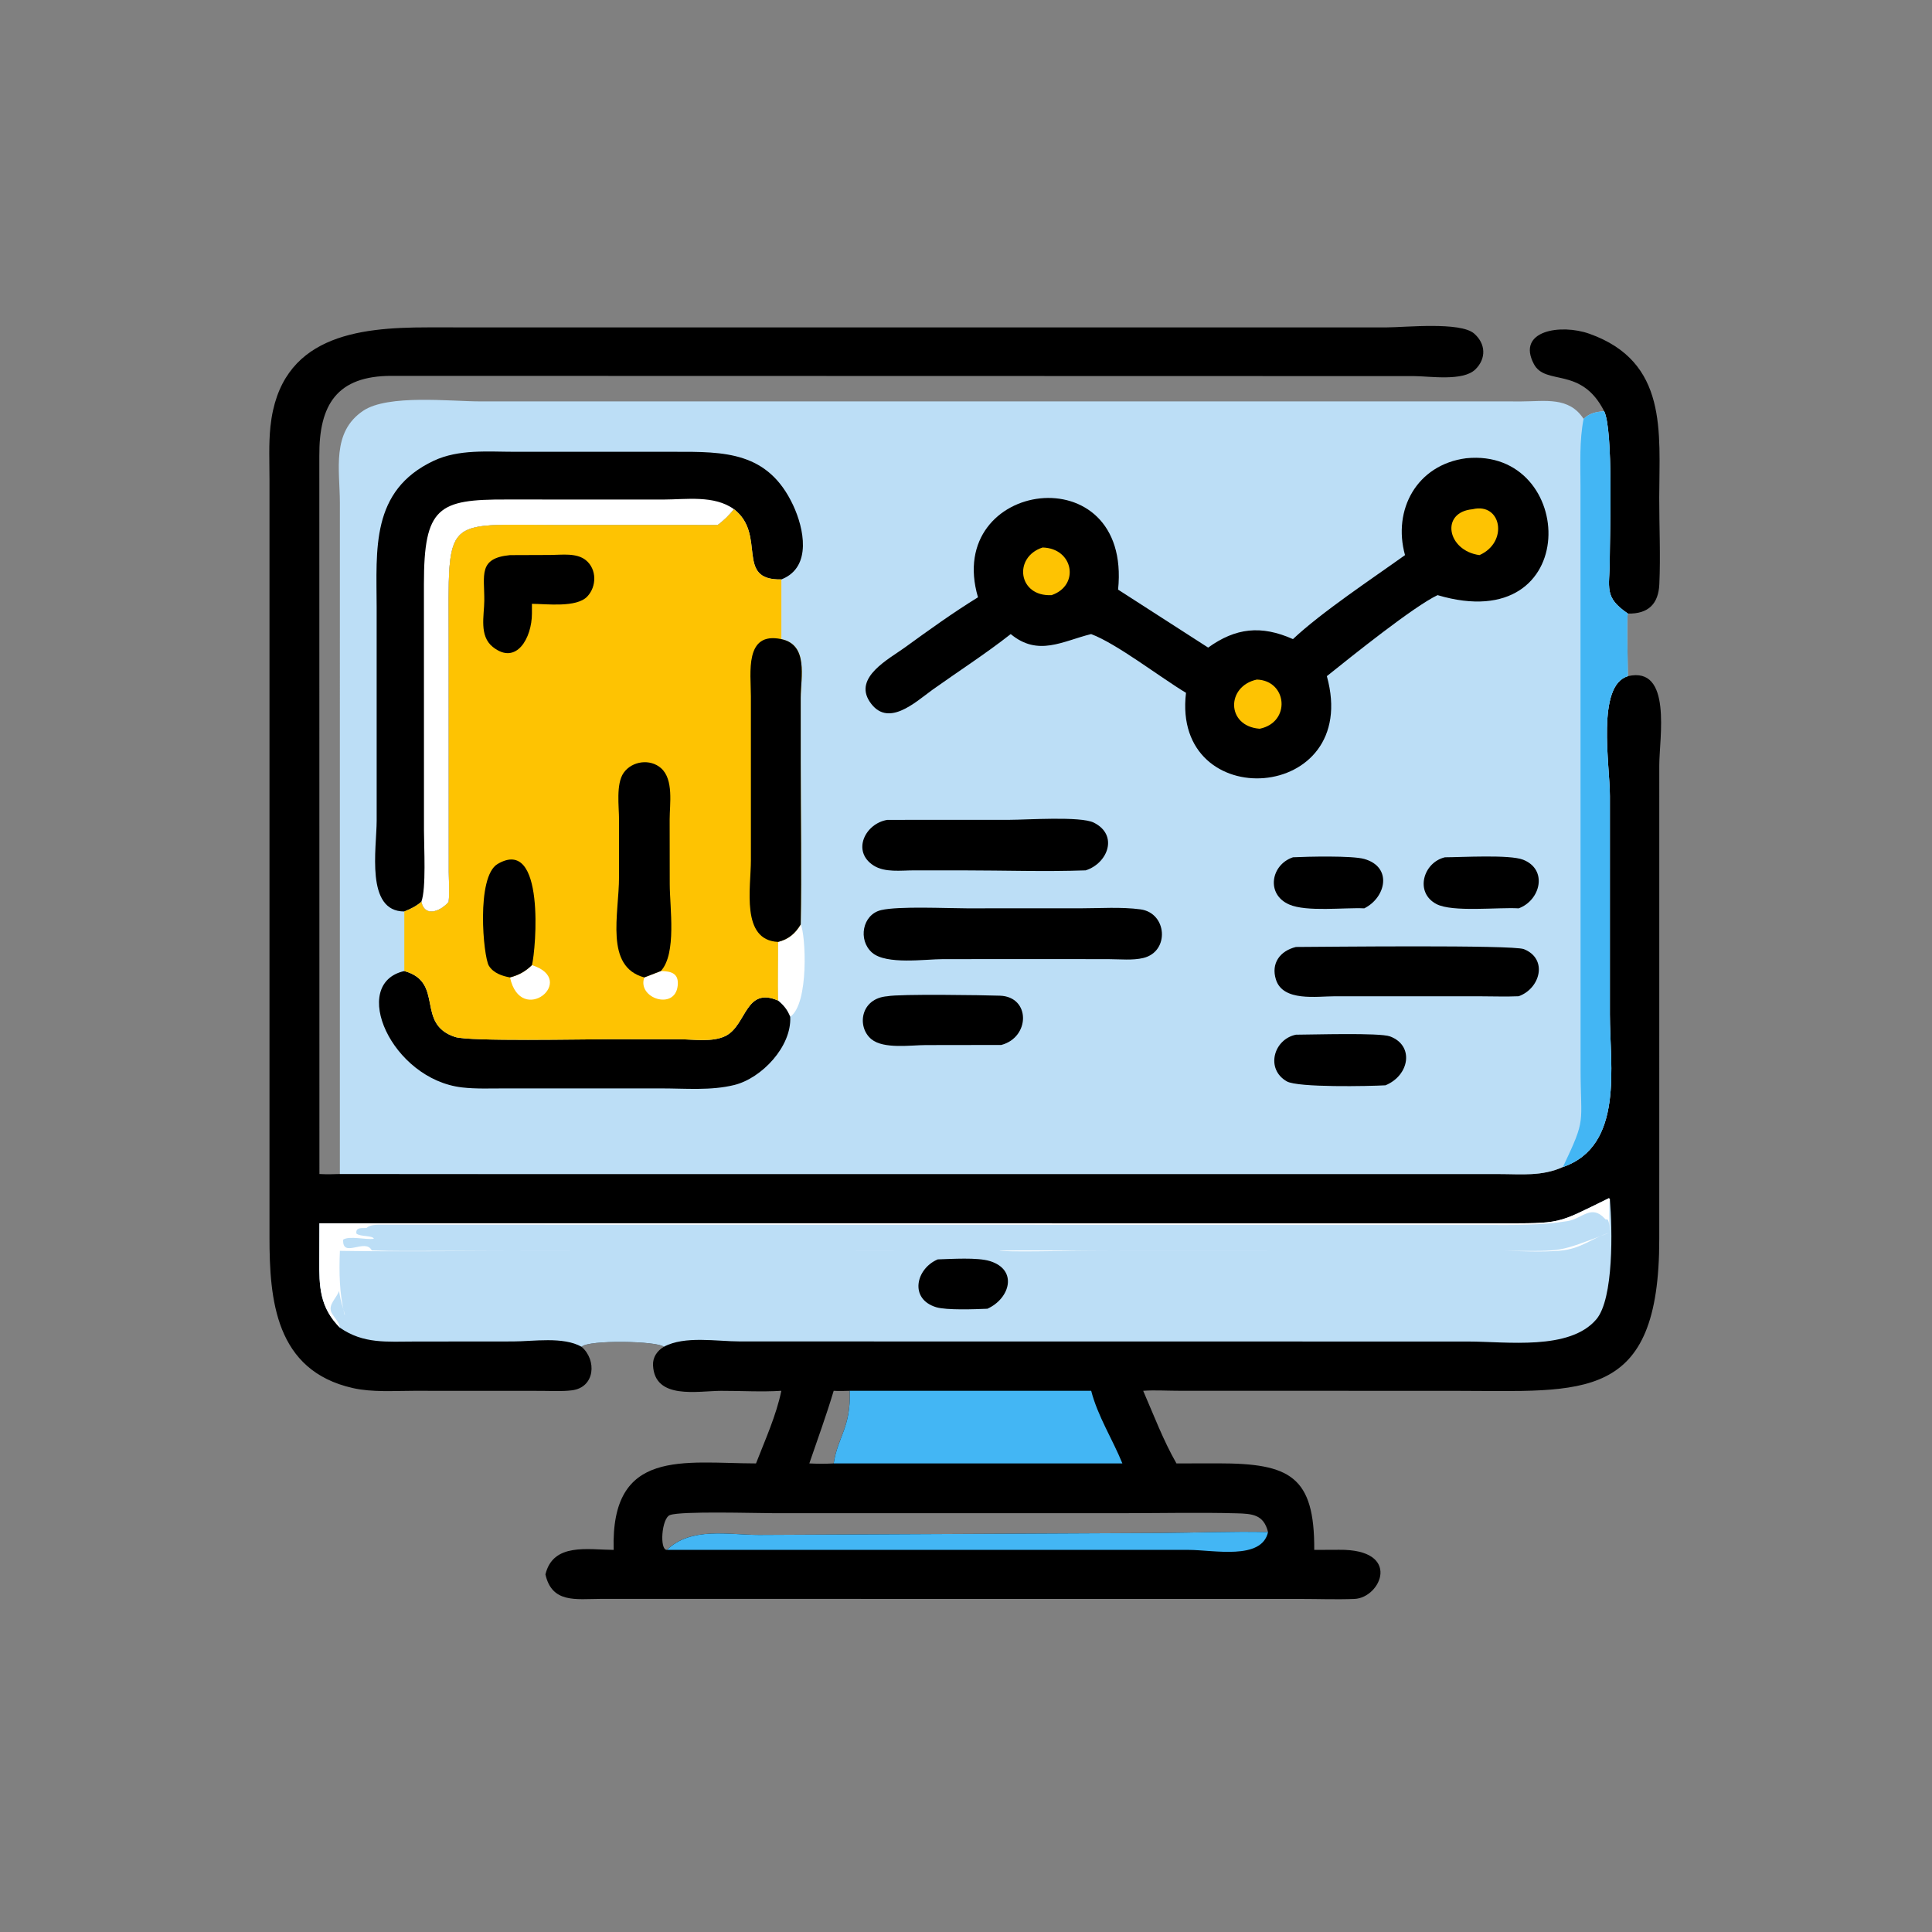 <svg width="464" height="464" viewBox="0 0 464 464" fill="none" xmlns="http://www.w3.org/2000/svg">
<rect x="0" y="0" width="464" height="464" fill="#808080" stroke="none"/>
<path d="M385.262 98.751C379.736 87.865 371.207 92.744 368.389 87.434C364.117 79.376 374.857 77.719 381.704 80.152C400.661 86.887 398.509 103.839 398.49 119.507C398.481 126.399 398.828 133.445 398.515 140.314C398.303 144.95 395.958 147.465 390.962 147.362C385.096 143.36 386.59 141.271 386.603 134.497C386.617 127.875 387.497 103.419 385.262 98.751Z" fill="black"/>
<path d="M139.671 323.451C143.359 326.612 142.95 333.211 137.355 333.906C134.929 334.207 132.442 334.042 130.002 334.037L99.386 334.023C94.648 334.026 89.402 334.41 84.762 333.369C66.111 329.185 64.713 312.116 64.722 297.052L64.722 115.099C64.721 110.93 64.514 106.624 64.947 102.475C67.221 80.652 85.859 78.627 102.688 78.626L332.978 78.63C337.382 78.627 350.726 77.21 354.041 80.11C356.861 82.578 356.97 86.141 354.327 88.722C351.353 91.627 343.415 90.346 339.627 90.328L94.133 90.27C80.878 90.23 76.609 97.226 76.689 109.525L76.713 281.956C78.363 282.051 79.977 282.027 81.628 281.956L360.034 281.966C365.508 281.966 370.264 282.554 375.36 280.275C390.128 275.154 386.634 255.949 386.636 243.598L386.638 191.177C386.652 183.785 383.337 164.623 390.965 162.393C401.664 159.898 398.505 177.362 398.503 183.713L398.498 297.525C398.534 336.988 380.28 334.046 349.823 334.032L282.636 334.012C279.945 334.003 277.239 333.827 274.553 334.021C277.083 339.828 279.389 345.969 282.545 351.464L292.633 351.448C309.757 351.448 315.74 354.523 315.636 372.232L321.58 372.207C336.8 372.035 331.673 383.753 325.285 384.008C320.985 384.178 316.615 384.006 312.305 384.006L144.194 383.997C138.335 384.015 132.564 385.108 130.994 378.118C132.842 370.461 141.173 372.196 147.384 372.232C146.643 347.752 164.149 351.421 181.567 351.464C183.737 345.879 186.453 339.891 187.649 334.021C182.889 334.327 177.978 334.019 173.195 334.032C167.595 334.046 157.219 336.257 156.835 327.9C156.745 325.94 157.83 324.42 159.433 323.451C157.881 322.053 141.321 321.736 139.671 323.451ZM160.166 372.232C165.99 366.614 174.907 368.632 182.279 368.637L278.563 368.166C287.22 368.109 295.878 367.741 304.536 367.946C303.493 363.708 300.739 363.543 296.901 363.443C287.967 363.21 278.988 363.414 270.05 363.416L185.479 363.412C181.092 363.407 163.678 362.873 160.909 363.86C158.886 364.582 158.349 372.312 160.166 372.232ZM200.222 334.021C198.473 339.896 196.35 345.664 194.372 351.464C196.338 351.563 198.256 351.568 200.222 351.464C201.165 345.107 204.375 342.871 204.077 334.021C202.799 334.039 201.496 334.112 200.222 334.021Z" fill="black"/>
<path d="M160.172 372.233C165.995 366.614 174.913 368.632 182.284 368.637L278.568 368.166C287.226 368.11 295.884 367.741 304.542 367.947C303.019 374.799 291.412 372.23 285.45 372.23L160.172 372.233Z" fill="#43B6F4"/>
<path d="M204.082 334.018H262.066C263.641 340.136 267.189 345.638 269.556 351.46H200.227C201.17 345.104 204.38 342.868 204.082 334.018Z" fill="#43B6F4"/>
<path d="M76.714 293.793L359.478 293.802C375.355 293.804 373.533 294.055 386.413 287.758L386.633 288.002C387.248 295.203 387.581 311.887 383.395 316.843C376.997 324.414 361.795 322.192 352.628 322.188L177.71 322.167C172.148 322.165 164.423 320.744 159.434 323.45C157.882 322.052 141.322 321.735 139.672 323.45C135.252 320.945 128.076 322.165 123.204 322.17L99.623 322.19C92.974 322.192 87.313 322.824 81.629 318.861C76.766 313.955 76.639 308.966 76.685 302.548L76.714 293.793Z" fill="#BCDEF6"/>
<path d="M225.215 302.461C228.524 302.368 234.74 301.938 237.75 302.872C244.527 304.975 242.57 311.865 237.139 314.314C234.263 314.44 227.311 314.707 224.815 313.94C218.312 311.944 219.975 304.674 225.215 302.461Z" fill="black"/>
<path d="M76.714 293.793L359.478 293.802C375.355 293.804 373.533 294.055 386.413 287.758L386.633 288.002C386.35 290.688 386.486 293.34 386.633 296.029C382.1 297.411 379.871 299.923 374.639 300.371C370.075 300.76 365.518 300.444 360.949 300.421L258.528 300.416C256.446 300.416 240.984 300.733 239.984 300.346C249.811 300.201 259.691 300.423 269.526 300.421L361.696 300.419C375.923 300.414 373.617 300.91 386.633 296.029C386.556 295.23 386.569 293.349 386.04 292.863L385.594 292.856L385.4 292.646C382.161 289.165 380.003 292.68 376.497 293.259C370.082 294.316 363.703 294.196 357.227 294.193L91.706 294.137C90.522 294.139 88.918 294.078 87.996 294.933H87.654C86.607 294.938 85.38 294.852 85.597 296.259C86.489 297.058 89.537 296.667 89.784 297.511C87.847 297.805 83.957 296.735 82.422 297.71C82.14 302.329 87.763 297.269 89.272 300.294C94.653 300.521 100.065 300.421 105.45 300.423L219.552 300.405L127.675 300.41C112.339 300.412 96.96 300.659 81.629 300.414C81.416 305.7 81.503 310.581 82.748 315.757L82.827 315.702C82.133 313.166 81.933 313.08 81.408 310.036H81.418C80.85 311.815 78.617 313.385 79.678 315.356C80.274 316.463 81.523 317.587 81.629 318.861C76.766 313.955 76.639 308.966 76.685 302.548L76.714 293.793Z" fill="white"/>
<path d="M81.623 281.957L81.626 120.775C81.627 112.851 79.535 103.822 87.228 98.649C93.163 94.658 108.211 96.4 115.253 96.401L365.462 96.407C371.092 96.395 376.821 95.213 380.322 100.597C381.773 99.206 383.343 98.911 385.26 98.754C387.495 103.422 386.615 127.878 386.602 134.5C386.588 141.275 385.094 143.363 390.96 147.365C390.618 148.046 390.971 160.46 390.96 162.394C383.332 164.623 386.647 183.786 386.633 191.177L386.631 243.599C386.629 255.95 390.123 275.155 375.355 280.276C370.259 282.555 365.502 281.966 360.028 281.966L81.623 281.957Z" fill="#BCDEF6"/>
<path d="M192.308 222.021C193.488 224.403 194.357 241.047 189.785 244.199C189.074 242.459 188.284 241.499 186.867 240.3C186.77 235.611 186.888 230.907 186.867 226.215C189.387 225.586 190.972 224.214 192.308 222.021Z" fill="white"/>
<path d="M310.535 205.89C314.053 205.718 324.7 205.467 327.638 206.291C334.481 208.208 332.876 215.548 327.653 218.151C322.818 217.924 313.8 219.059 309.605 217.226C303.968 214.762 305.242 207.648 310.535 205.89Z" fill="black"/>
<path d="M347.024 205.893C351.073 205.883 362.561 205.201 365.793 206.471C371.828 208.843 369.956 216.246 364.731 218.153C359.862 217.854 348.821 219.143 344.979 217.122C339.699 214.346 341.804 207.118 347.024 205.893Z" fill="black"/>
<path d="M311.246 248.498C315.269 248.491 331.327 247.98 333.83 248.908C339.709 251.089 338.536 258.269 332.743 260.652C328.811 260.874 311.73 261.229 309.055 259.713C303.878 256.774 305.863 249.591 311.246 248.498Z" fill="black"/>
<path d="M213.135 239.262C216.033 238.685 236.3 238.991 240.172 239.131C247.531 239.396 247.436 249.122 240.477 250.964L222.332 250.991C218.818 250.993 212.264 252.005 209.298 249.595C205.738 246.7 206.582 239.762 213.135 239.262Z" fill="black"/>
<path d="M213.115 196.905L242.525 196.892C246.492 196.893 259.503 195.986 262.676 197.56C268.695 200.544 266.045 207.361 260.732 209.032C251.004 209.376 241.131 209.036 231.389 209.034L219.447 209.033C216.419 209.035 212.525 209.596 209.827 207.881C204.463 204.47 207.794 197.753 213.115 196.905Z" fill="black"/>
<path d="M311.243 227.43C318.023 227.403 363.322 226.887 365.985 227.951C371.826 230.286 369.923 237.421 364.727 239.265C361.579 239.403 358.379 239.272 355.225 239.274H320.523C316.276 239.274 308.139 240.607 306.444 235.282C305.188 231.34 307.433 228.367 311.243 227.43Z" fill="black"/>
<path d="M232.158 218.149L259.466 218.144C264.171 218.144 269.269 217.77 273.917 218.399C280.319 219.266 280.968 228.544 274.578 230.076C272.048 230.685 269.075 230.368 266.481 230.359L254.468 230.336L226.462 230.352C222.2 230.354 212.822 231.762 209.424 228.772C206.01 225.767 207.103 219.628 211.629 218.574C215.852 217.591 227.218 218.14 232.158 218.149Z" fill="black"/>
<path d="M97.098 233.213C106.83 235.89 99.699 245.892 109.292 249.044C112.723 250.171 140.207 249.583 146.103 249.587L163.019 249.592C166.434 249.592 171.144 250.384 174.293 248.779C179.341 246.202 178.967 236.881 186.866 240.3C188.283 241.5 189.073 242.459 189.784 244.199C190.16 251.359 182.91 258.953 176.372 260.574C170.741 261.97 164.62 261.397 158.874 261.397H121.095C117.749 261.395 114.315 261.547 110.988 261.164C94.008 259.211 83.842 236.204 97.098 233.213Z" fill="black"/>
<path d="M380.326 100.597C381.777 99.206 383.347 98.911 385.264 98.754C387.5 103.422 386.62 127.878 386.606 134.5C386.592 141.275 385.099 143.363 390.964 147.365C390.623 148.046 390.976 160.46 390.964 162.394C383.336 164.623 386.651 183.786 386.638 191.178L386.635 243.599C386.633 255.95 390.127 275.155 375.359 280.276C381.062 268.258 379.609 270.355 379.6 256.536L379.575 116.612C379.573 111.288 379.295 105.846 380.326 100.597Z" fill="#43B6F4"/>
<path d="M97.104 218.904C87.719 218.911 90.454 203.778 90.464 197.061L90.459 145.858C90.433 132.003 88.981 117.82 104.139 110.674C110.18 107.826 117.19 108.508 123.679 108.506L161.993 108.506C173.961 108.483 184.434 108.418 190.479 121.328C193.098 126.92 194.983 136.061 187.938 139.038L187.659 139.153C176.396 139.425 184.234 128.445 176.29 122.299C175.149 123.671 173.821 125.046 172.369 126.088L133.21 126.076C106.146 126.073 107.753 123.623 107.772 153.599L107.791 209.474C107.804 211.807 107.981 214.254 107.766 216.574C106.073 218.714 102.034 220.542 101.202 216.574C99.96 217.654 98.625 218.303 97.104 218.904Z" fill="black"/>
<path d="M101.195 216.574C102.384 213.438 101.823 203.431 101.824 199.483L101.811 140.265C101.802 121.709 105.336 119.916 121.641 119.963L159.285 119.975C164.794 119.966 171.531 118.861 176.283 122.299C175.142 123.671 173.814 125.046 172.362 126.088L133.203 126.076C106.14 126.074 107.747 123.623 107.765 153.6L107.784 209.474C107.798 211.808 107.974 214.254 107.76 216.574C106.066 218.714 102.027 220.542 101.195 216.574Z" fill="white"/>
<path d="M352.131 110.054C378.793 107.378 380.336 153.336 345.254 142.929C339.479 145.678 324.732 157.529 318.665 162.39C327.144 192.925 281.318 195.793 284.837 166.393C278.727 162.725 268.184 154.57 262.054 152.283C255.202 153.969 249.326 157.749 242.74 152.283C236.714 157.022 230.179 161.218 223.932 165.67C219.716 168.737 213.123 174.935 208.866 168.509C204.986 162.654 213.494 158.275 217.285 155.526C223.032 151.359 228.833 147.172 234.879 143.45C226.588 115.217 271.862 108.943 268.528 141.608L290.157 155.529C296.742 150.791 302.881 150.09 310.526 153.492C317.321 147.074 329.708 138.853 337.436 133.319C334.413 122.415 340.28 111.594 352.131 110.054Z" fill="black"/>
<path d="M353.668 122.299C360.588 120.611 362.355 130.205 355.32 133.32C347.515 132.252 345.852 122.998 353.668 122.299Z" fill="#FEC302"/>
<path d="M250.394 131.49C257.828 131.676 259.383 140.616 252.558 142.932C244.486 143.344 243.298 133.785 250.394 131.49Z" fill="#FEC302"/>
<path d="M301.853 163.207C309.176 163.445 310.088 173.473 302.536 175.02C294.474 174.42 294.446 164.803 301.853 163.207Z" fill="#FEC302"/>
<path d="M176.287 122.303C184.232 128.448 176.393 139.429 187.657 139.157V153.497C194.189 154.89 192.329 162.564 192.306 167.61L192.31 183.309C192.31 196.199 192.556 209.139 192.31 222.024C190.974 224.217 189.39 225.588 186.869 226.218C186.89 230.909 186.772 235.614 186.869 240.303C178.97 236.883 179.345 246.204 174.296 248.782C171.148 250.386 166.438 249.594 163.022 249.594L146.107 249.589C140.211 249.585 112.726 250.173 109.296 249.046C99.703 245.894 106.834 235.892 97.102 233.215V218.907C98.623 218.307 99.957 217.658 101.199 216.578C102.031 220.546 106.07 218.718 107.764 216.578C107.978 214.257 107.801 211.811 107.788 209.478L107.769 153.603C107.751 123.626 106.144 126.077 133.207 126.08L172.366 126.092C173.818 125.05 175.146 123.675 176.287 122.303Z" fill="#FEC302"/>
<path d="M158.713 233.213C161.309 233.245 163.08 233.815 162.756 236.75C162.092 242.762 152.946 239.723 154.741 234.747L158.713 233.213Z" fill="white"/>
<path d="M127.753 231.789C138.957 235.362 125.129 246.715 122.484 234.744C124.63 234.183 126.173 233.317 127.753 231.789Z" fill="white"/>
<path d="M122.487 234.747C120.574 234.405 118.482 233.686 117.414 231.943C116.068 229.746 114.296 210.579 119.507 207.501C130.998 200.716 128.73 227.99 127.756 231.792C126.176 233.319 124.633 234.186 122.487 234.747Z" fill="black"/>
<path d="M122.483 133.321L132.238 133.285C134.894 133.273 138.449 132.724 140.687 134.526C143.362 136.68 143.333 140.863 141.031 143.272C138.441 145.982 131.336 145.04 127.752 145.018V147.363C127.738 153.193 124.024 159.894 118.363 155.379C115.027 152.718 116.28 147.89 116.31 144.271C116.361 138.169 114.775 134.054 122.483 133.321Z" fill="black"/>
<path d="M154.743 234.748C145.144 232.166 148.673 219.551 148.67 210.606L148.673 196.867C148.675 193.774 147.887 188.283 149.783 185.6C151.787 182.763 156.145 182.162 158.767 184.495C161.839 187.228 160.831 193.107 160.83 196.781L160.849 212.295C160.857 218.102 162.552 228.97 158.715 233.213L154.743 234.748Z" fill="black"/>
<path d="M186.864 226.217C177.866 225.792 180.345 213.227 180.341 206.544L180.338 167.192C180.341 161.667 178.738 151.609 187.652 153.496C194.184 154.89 192.324 162.564 192.301 167.61L192.305 183.309C192.305 196.199 192.551 209.139 192.305 222.024C190.969 224.217 189.385 225.588 186.864 226.217Z" fill="black"/>
</svg>
